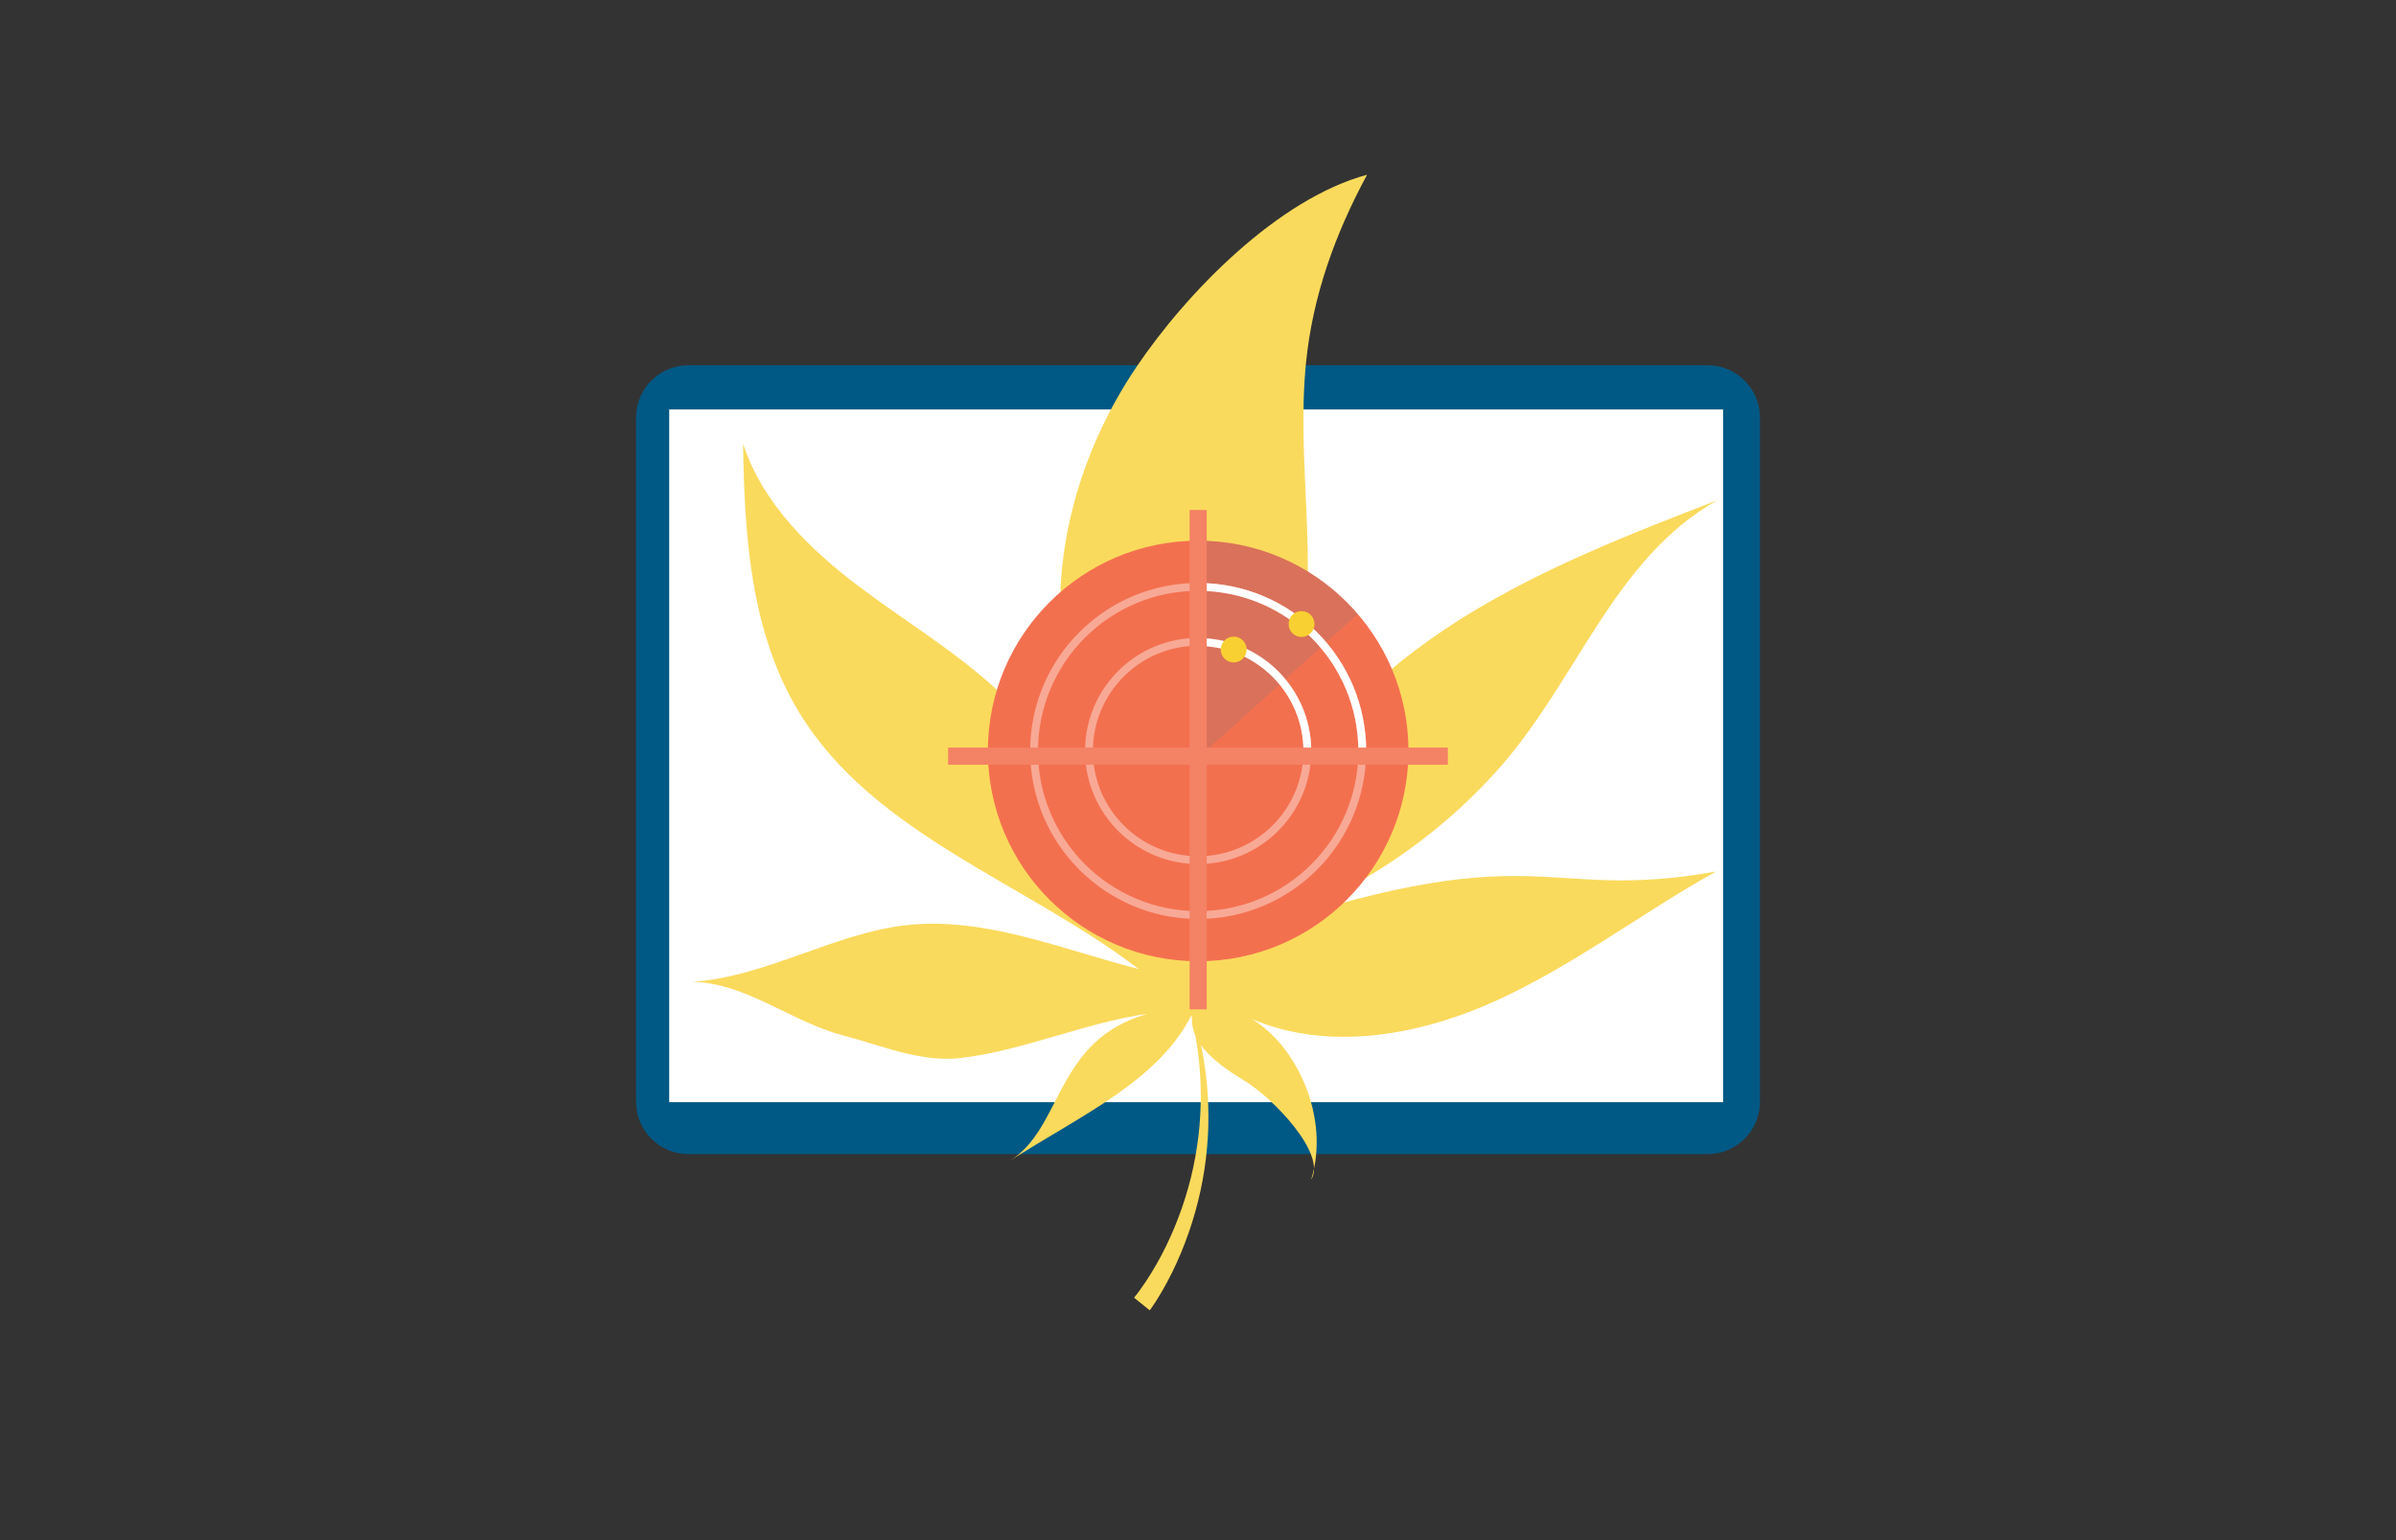 <?xml version="1.0" encoding="utf-8"?>
<!-- Generator: Adobe Illustrator 25.2.3, SVG Export Plug-In . SVG Version: 6.00 Build 0)  -->
<svg version="1.1" id="Layer_1" xmlns="http://www.w3.org/2000/svg" xmlns:xlink="http://www.w3.org/1999/xlink" x="0px" y="0px"
	 viewBox="0 0 700 450" style="enable-background:new 0 0 700 450;" xml:space="preserve">
<rect x="0" y="0" width="700" height="450" fill="#333333" stroke="none"/>
<style type="text/css">
	.st0{enable-background:new    ;}
	.st1{fill:#005984;}
	.st2{fill:#FFFFFF;}
	.st3{opacity:0.2;}
	.st4{fill:#FADA5C;}
	.st5{fill:#F3704F;}
	.st6{opacity:0.15;fill:#4A7A9D;enable-background:new    ;}
	
		.st7{opacity:0.4;fill:none;stroke:#FFFFFF;stroke-width:2.288;stroke-linecap:round;stroke-miterlimit:10;enable-background:new    ;}
	.st8{fill:none;stroke:#FFFFFF;stroke-width:2.288;stroke-linecap:round;stroke-miterlimit:10;}
	.st9{fill:none;stroke:#F48265;stroke-width:5;stroke-miterlimit:10;}
	.st10{fill:#F9D032;}
</style>
<g>
	<g>
		<g>
			<g>
				<g>
					<g>
						<g class="st0">
							<g>
								<path class="st1" d="M514.17,321.92c0,8.5-6.89,15.29-15.29,15.29H201.12c-8.5,0-15.29-6.89-15.29-15.29V122.01
									c0-8.5,6.89-15.29,15.29-15.29h297.76c8.5,0,15.29,6.89,15.29,15.29V321.92L514.17,321.92z"/>
							</g>
						</g>
						<g>
							<rect x="195.52" y="119.65" class="st2" width="307.88" height="202.38"/>
						</g>
					</g>
				</g>
			</g>
		</g>
	</g>
	<g class="st3">
		<g>
			<g>
				<g>
					<g>
						<g class="st0">
							<g>
								<path class="st2" d="M514.17,321.92"/>
							</g>
						</g>
						<g>
							<rect x="195.52" y="119.65" class="st2" width="307.88" height="202.38"/>
						</g>
					</g>
				</g>
			</g>
		</g>
	</g>
</g>
<g id="Layer_1_1_">
</g>
<g>
	<g>
		<path class="st4" d="M331.32,379.16c1.14-1.38,2.35-3.08,3.45-4.72c1.09-1.67,2.15-3.38,3.14-5.12c1.99-3.49,3.75-7.14,5.29-10.87
			c3.09-7.47,5.32-15.34,6.5-23.38c0.64-4.02,0.96-8.09,1.07-12.17c0.15-4.08-0.07-8.17-0.41-12.27
			c-0.81-8.16-2.55-16.25-5.13-24.11c3.03,7.68,5.28,15.71,6.59,23.92c0.6,4.12,1.07,8.27,1.16,12.44
			c0.14,4.18,0.05,8.36-0.35,12.54c-0.73,8.35-2.54,16.63-5.3,24.61c-1.39,3.99-3,7.9-4.87,11.7c-0.94,1.91-1.94,3.78-3.01,5.62
			c-1.09,1.87-2.16,3.61-3.55,5.5L331.32,379.16z"/>
	</g>
	<path class="st4" d="M348.64,278.83c12.24-26.56,25.1-55.84,30.97-84.63c5.93-29.03-0.99-58.96,1.95-88.24
		c1.96-19.58,8.54-37.68,17.83-54.9c-25.99,7.01-52.65,34.34-67.35,56.12c-16.81,24.88-25.55,55.7-21.24,85.41
		c1.58,10.91,4.85,21.5,8.1,32.04c5.36,17.36,10.73,34.72,16.09,52.08c-9.9-25.62-20.61-51.83-39.87-71.41
		c-12.9-13.1-28.98-22.54-43.68-33.57c-14.7-11.03-28.64-24.57-34.34-42.05c0.36,27.04,2.29,55.33,16.35,78.43
		c21.76,35.77,65.95,49.63,99.23,75.03c-22.35-5.7-44.73-15.31-67.67-12.84c-21.08,2.27-41.61,15.27-62.77,16.56
		c15.71,0.32,28.93,11.69,44.13,15.68c11.17,2.93,22.59,7.9,34.07,6.61c18.2-2.03,36.73-10.44,54.87-12.94
		c-27.25,7.67-24.66,33.37-40.35,43c21.27-13.61,43.92-23.56,53.49-43.32c-1.73,8.84,7.69,15.36,15.38,20.04
		c7.69,4.68,23.97,21.12,19.21,28.78c5.7-18.08-4.28-39.31-17.38-47c22.74,9.69,49.32,4.79,71.79-5.49s42.28-25.52,63.87-37.57
		c-52.74,9.41-50.41-12.41-142.4,19.63c29.86-9.63,56.6-24.86,78.43-49.11c23.32-25.9,34-62,64.42-79.02
		c-25.92,10.03-52.02,20.16-75.51,35.03c-23.49,14.87-44.45,34.97-55.81,60.33"/>
</g>
<g>
	<circle class="st5" cx="350.05" cy="219.42" r="61.44"/>
	<path class="st6" d="M350.05,157.98c18.69,0,35.3,8.31,46.62,21.42l-46.81,42.19L350.05,157.98"/>
	<circle class="st7" cx="350.05" cy="219.42" r="47.94"/>
	<circle class="st7" cx="350.05" cy="219.42" r="31.9"/>
	<path class="st8" d="M350.05,171.48c26.52,0,47.94,21.52,47.94,47.94"/>
	<path class="st8" d="M350.05,187.61c17.55,0,31.9,14.25,31.9,31.9"/>
	<polyline class="st9" points="350.05,149.01 350.05,171.48 350.05,294.92 	"/>
	<line class="st9" x1="277" y1="220.93" x2="423" y2="220.93"/>
	<circle class="st10" cx="380.25" cy="182.33" r="3.78"/>
	<circle class="st10" cx="360.43" cy="189.78" r="3.78"/>
</g>
</svg>
